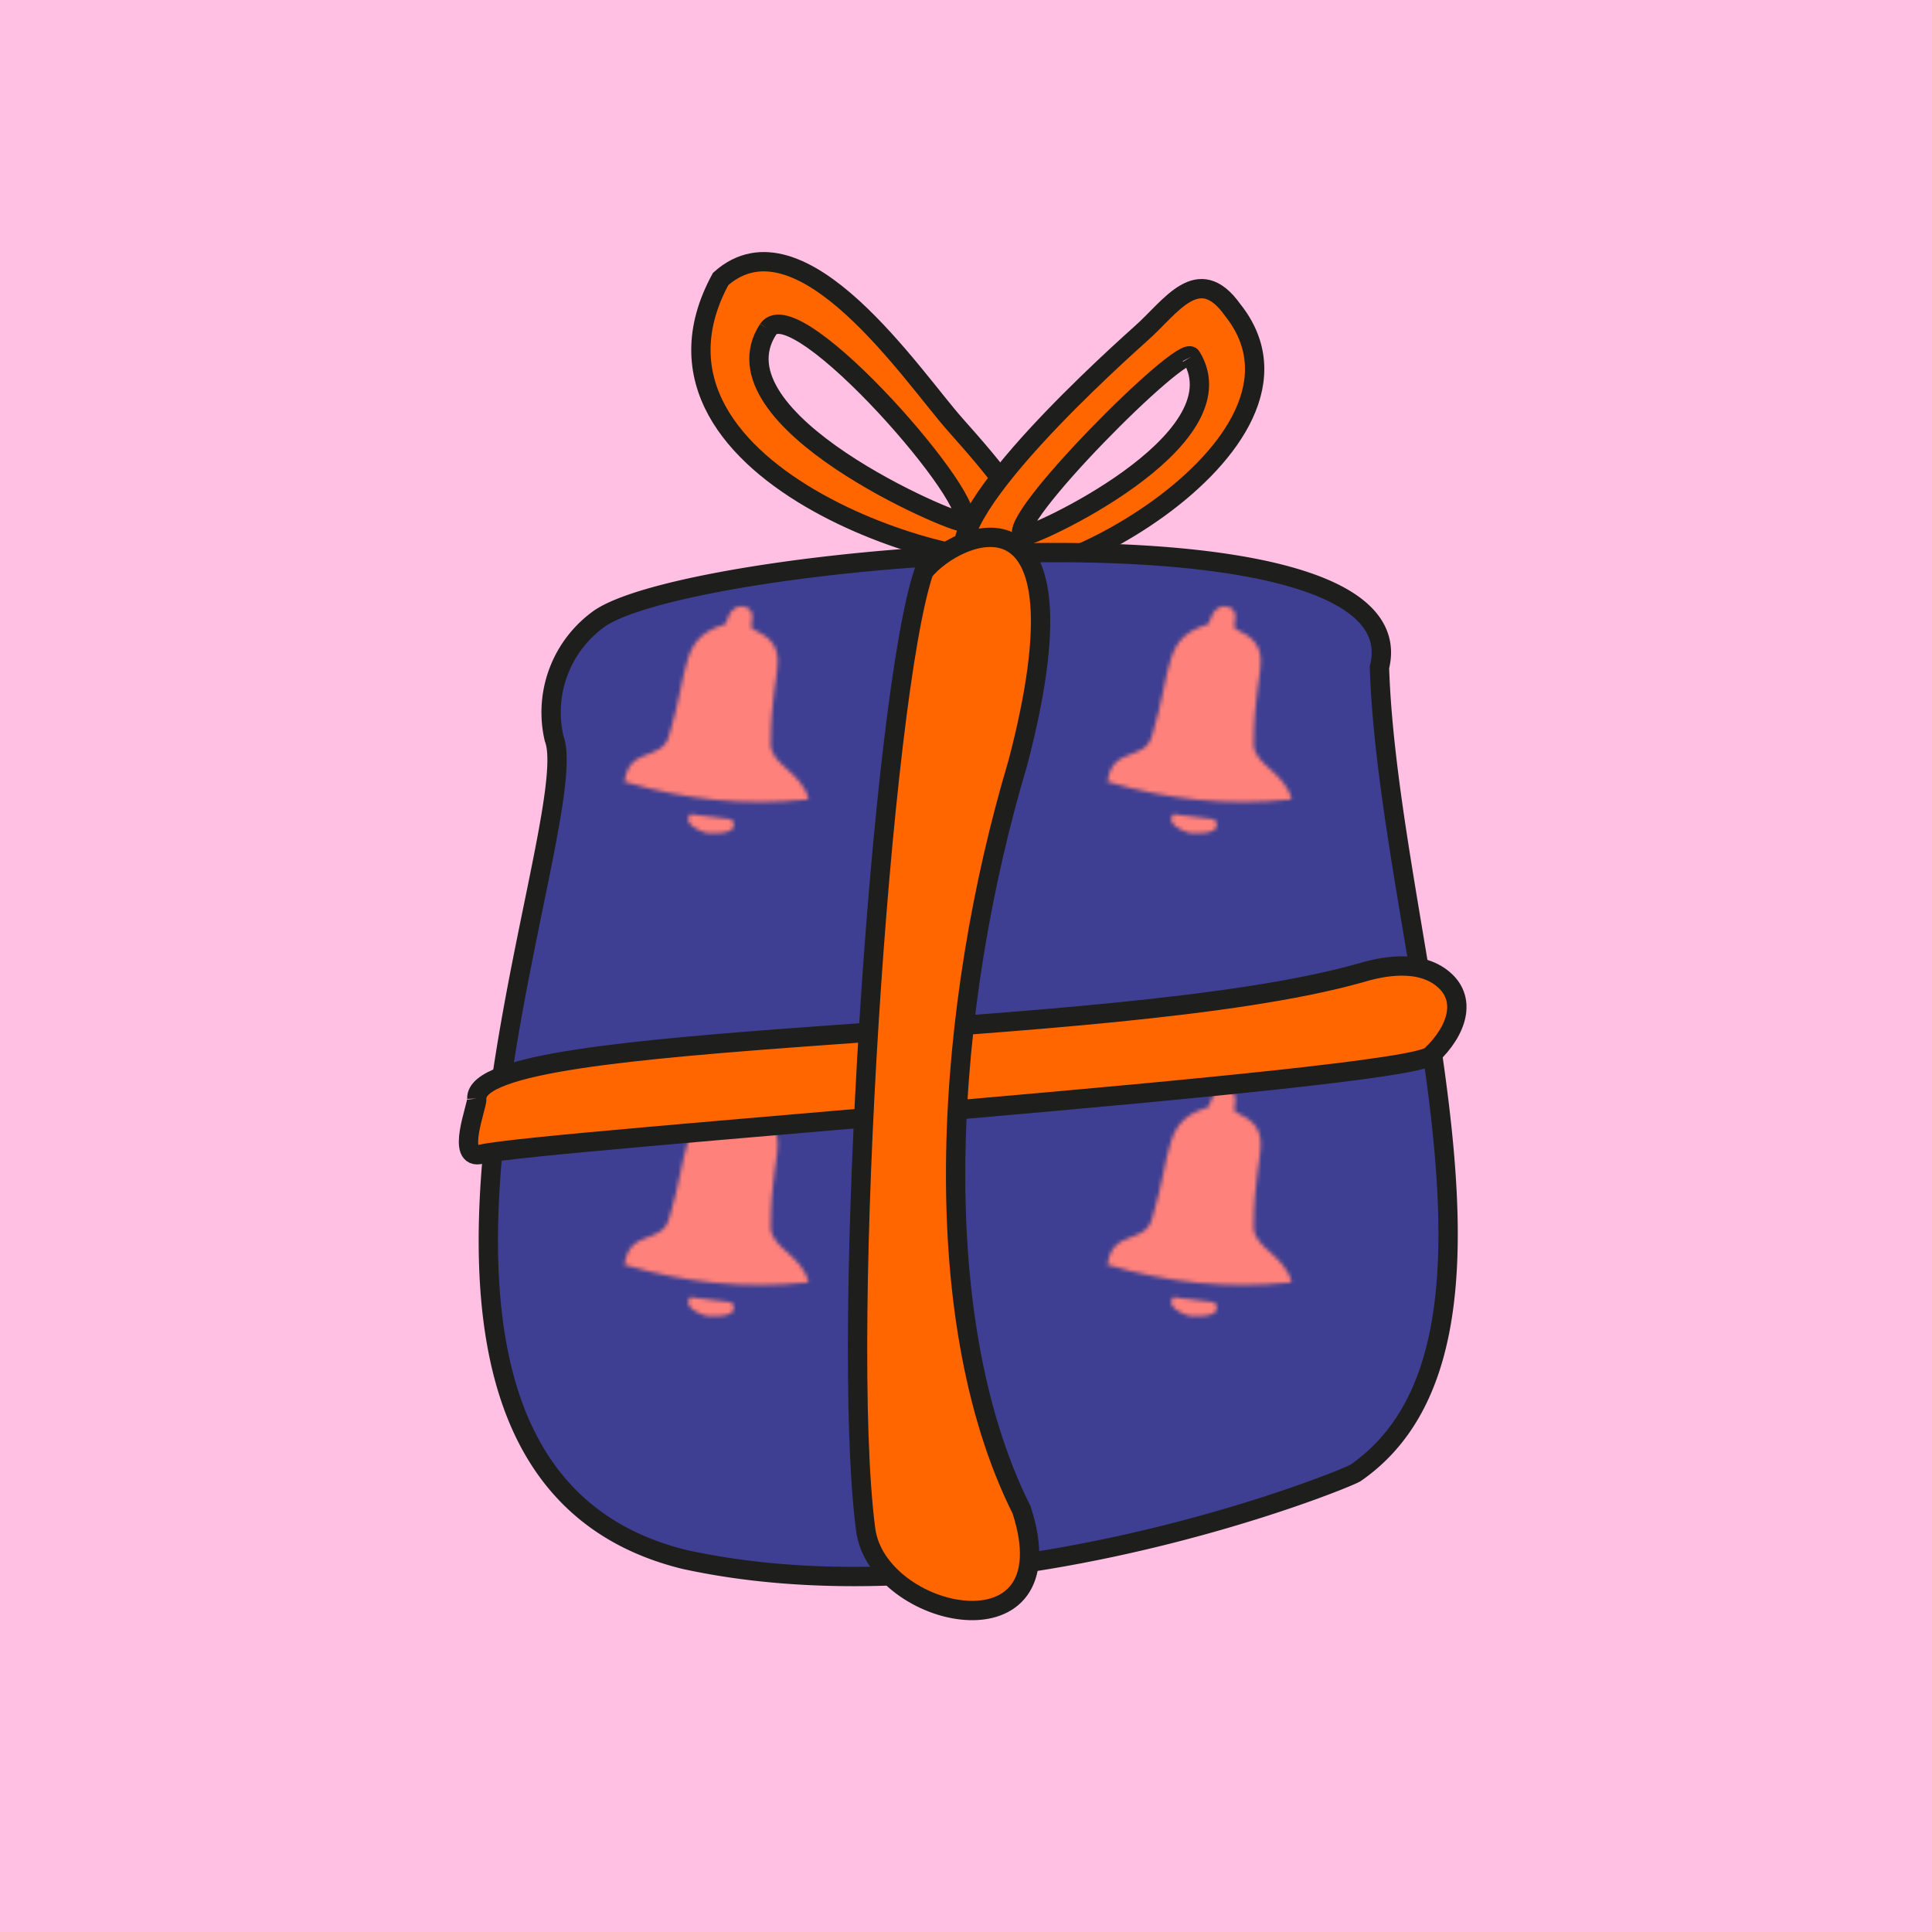 <svg xmlns="http://www.w3.org/2000/svg" xmlns:xlink="http://www.w3.org/1999/xlink" viewBox="0 0 500 500"><defs><style>.b {fill: #3E3F92;}.c {fill: #ff817b;}.d {fill: #ffc0e4;}.e, .f {stroke: #1e1e1c;stroke-width: 5px;}.e {fill: url(#a);}.f {fill: #ff6600;}</style><pattern id="a" width="125" height="125" patternUnits="userSpaceOnUse" viewBox="0 0 140 140"><rect class="b" width="140" height="140"/><path class="c" d="M 41,87 C 42,76 52,81 54,73 60,53 57,45 70,41 c 1,-0.3 0.8,-5 5.0,-5.3 5.2,0.55 2,6 3,6.5 5.3,2.5 7,4.7 7.4,8.5 0.3,4.7 -2,11 -2,25 -0,6 9,8 11,16 -19,2 -36,0 -53,-5 z"/><path class="c" d="m 60,96 12,1.47 c 0,0 4,4.7 -7,4 -4,-1 -7.8,-4 -4,-5.9 z"/></pattern></defs><rect class="d" width="500" height="500"/><path class="f" d="M247.3,110c-10.9-12.2-40-56.3-60.8-37.8-28.2,51.9,69.2,78.7,78.3,71.3C272.2,137.6,255.6,119.4,247.3,110ZM198.8,85.2C206,74.7,255.3,131.7,249,135c-1.5.8-65.6-26.2-50.2-49.8"/><path class="f" d="M251.1,146.6c11.7,13,96-31.2,67.9-66.4-8.9-12.5-16-.7-23.7,6.1C282,98.2,239.9,137.3,251.1,146.6Zm57.2-54.3h0c13.5,22-42.1,47.2-43.5,46.4-5.4-3.1,41.5-50.2,43.5-46.4"/><path class="e" d="M155.4,159.9a29.8,29.8,0,0,0-12,31.2c8.7,22.5-62,189,33.8,212.5,78.1,17,170.8-20.6,173.6-22.4,48.7-33.7,8.5-138.1,6.2-208.5C368.4,127.6,181.4,142.9,155.4,159.9Z"/><path class="f" d="M123.4,284.3c-.7-18.3,163.9-14.4,228.3-32.4,3.7-1.1,14.3-4.2,21.3,1.1s4.1,13.8-2.7,20.2-231.9,22-245.7,25.5c-6.9,1.8-1-12.6-1.2-14.4"/><path class="f" d="M239.1,147.9c-11,32.2-21.8,195.7-15.1,247.7,2.8,23.6,53.1,34.4,40.4-4.8-25.5-51-19.6-131.1-1-193.3C283.2,122,247.5,137.4,239.1,147.9Z"/></svg>